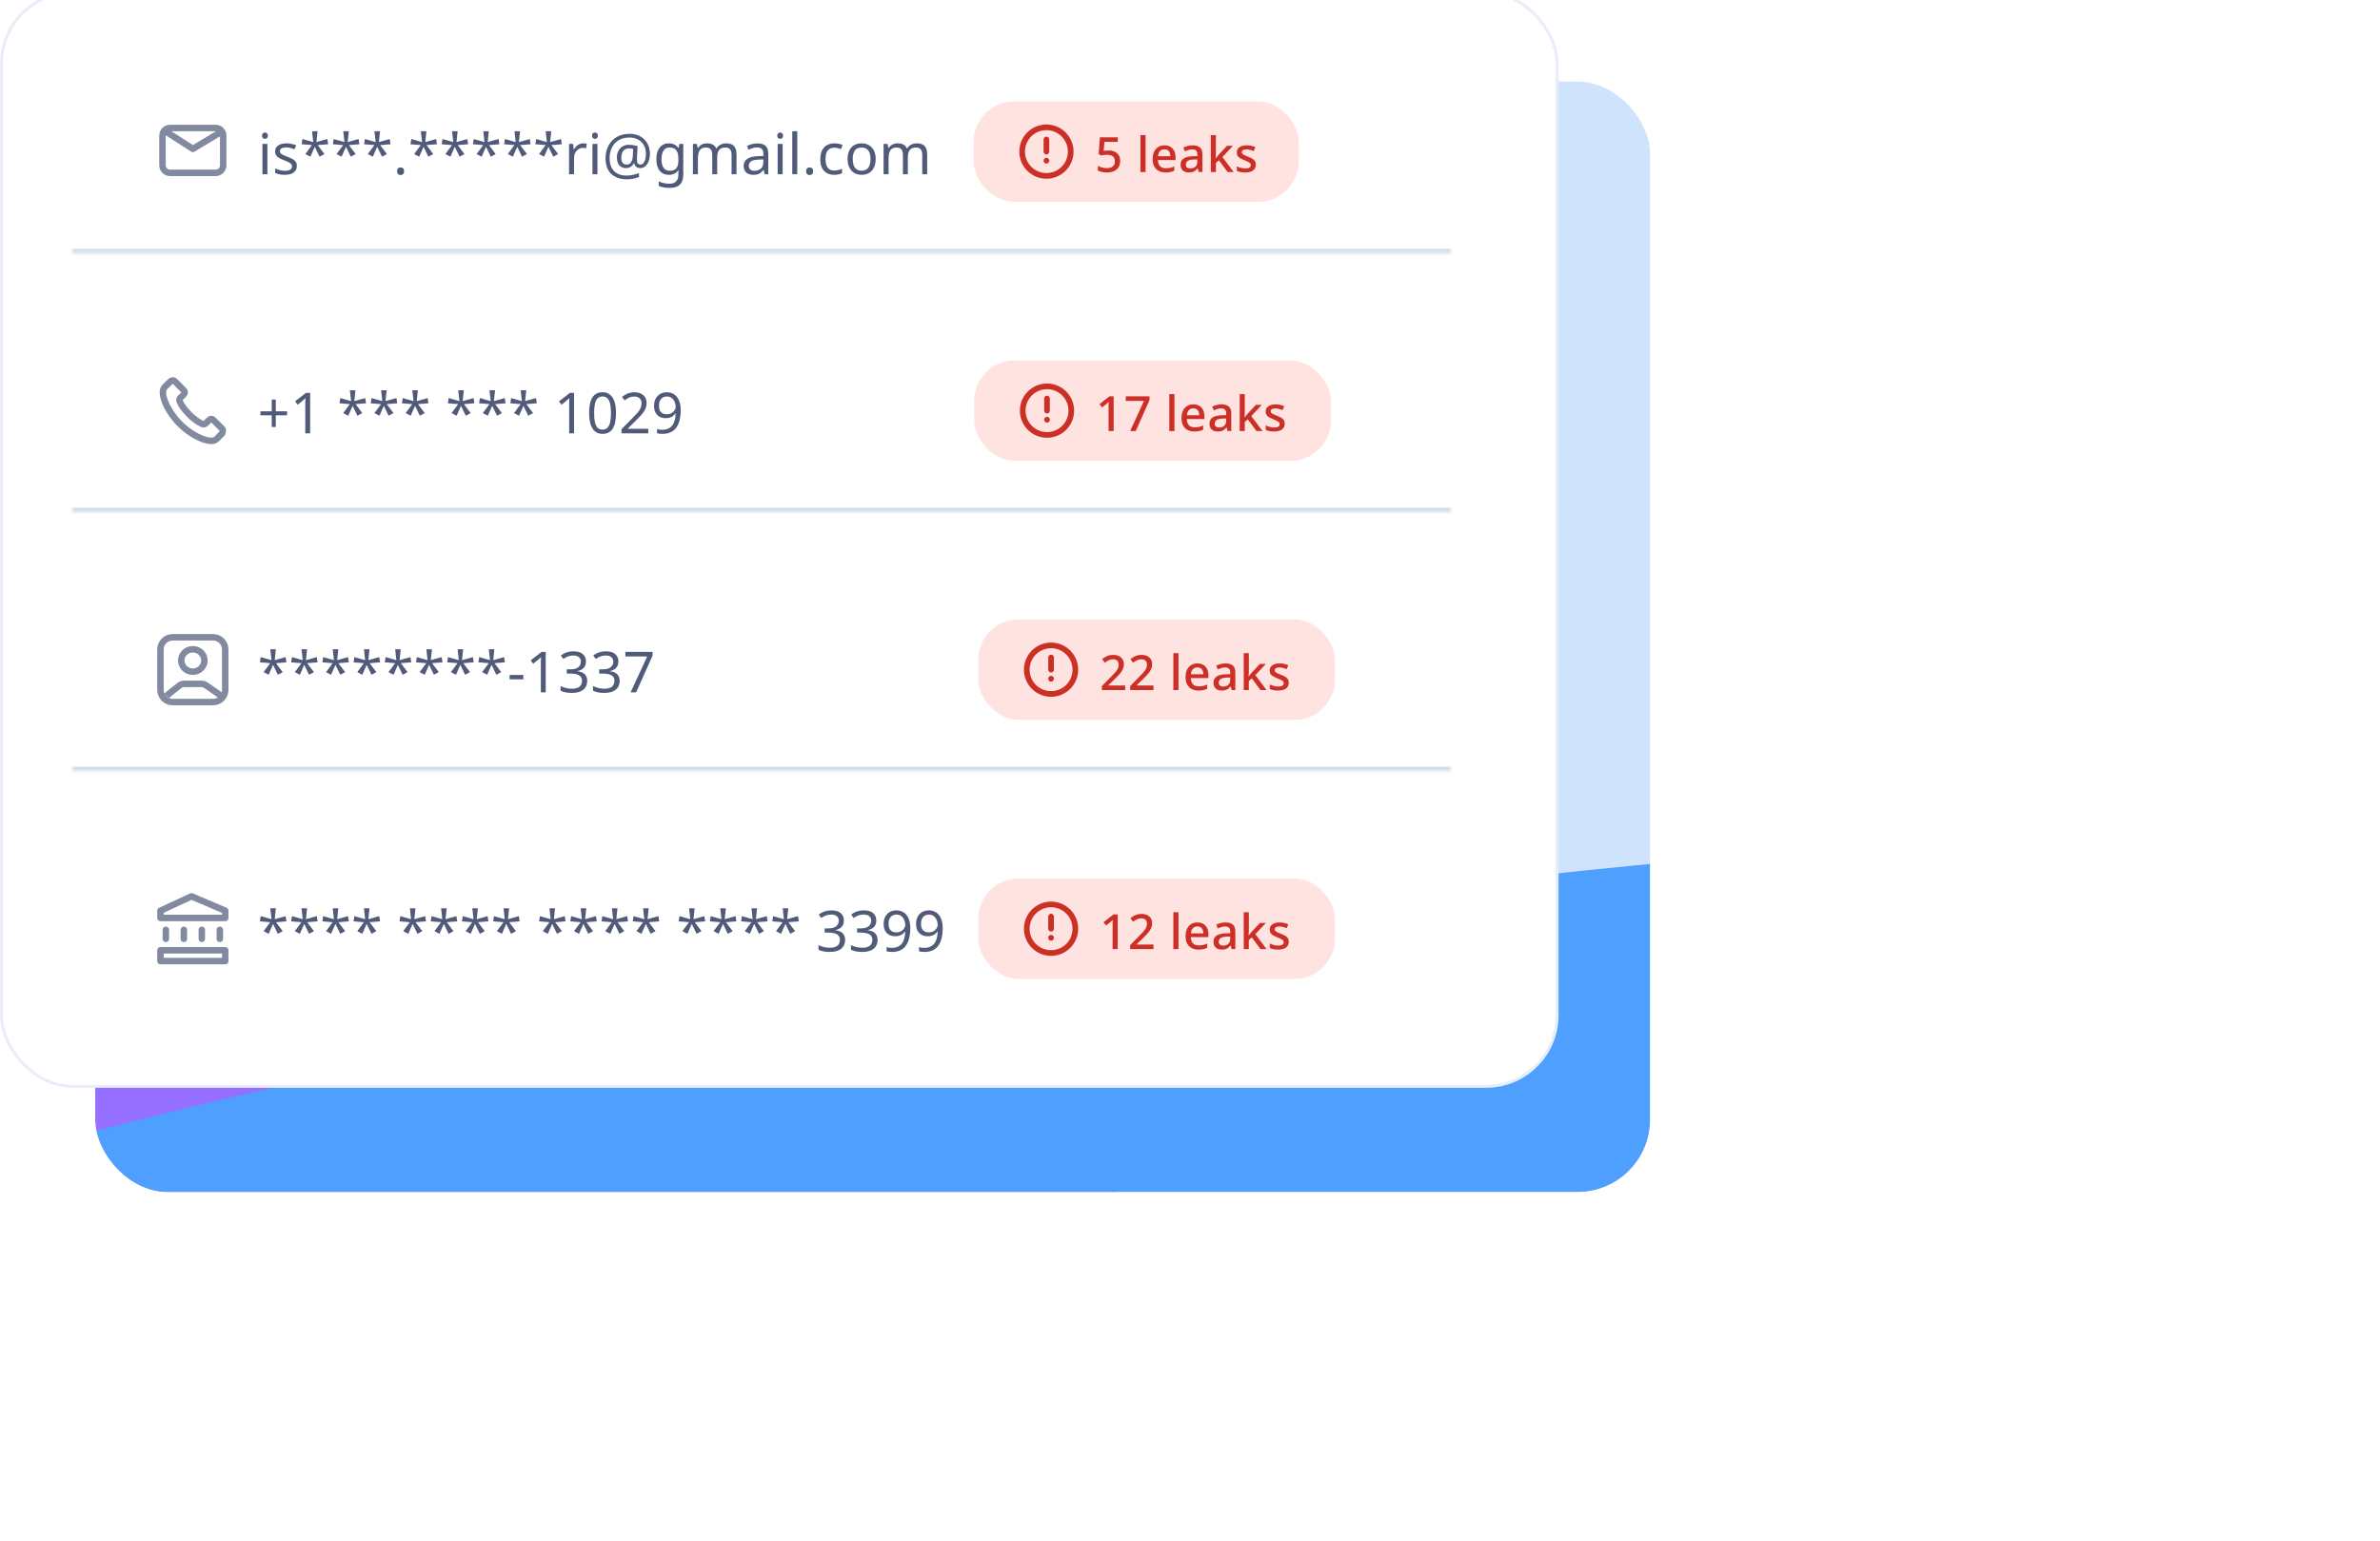 <svg width="525" height="340" viewBox="0 0 525 340" fill="none" xmlns="http://www.w3.org/2000/svg">
<g clip-path="url(#clip0_560_40742)">
<g clip-path="url(#clip1_560_40742)">
<rect x="21" y="18" width="343" height="245" rx="16" fill="#CFE3FC"/>
<path d="M125.089 63.119C125.745 63.119 126.276 62.754 126.276 62.303C126.276 61.853 125.745 61.488 125.089 61.488C124.433 61.488 123.902 61.853 123.902 62.303C123.902 62.754 124.433 63.119 125.089 63.119Z" fill="white"/>
<g filter="url(#filter0_f_560_40742)">
<path d="M242.218 270.599C196.799 353.87 174.18 312.451 111.169 296.737C48.159 281.023 -31.383 296.964 14.036 213.693C59.455 130.422 147.354 75.656 210.365 91.37C273.375 107.084 287.636 187.328 242.218 270.599Z" fill="#956FFF"/>
</g>
<g filter="url(#filter1_f_560_40742)">
<path d="M425.483 312.851C425.483 349.831 598.633 308.712 425.483 308.712C252.333 308.712 -86.133 332.264 -86.133 295.284C-86.133 258.304 291.953 185.006 465.103 185.006C638.253 185.006 425.483 275.872 425.483 312.851Z" fill="#4FA0FE"/>
</g>
<g filter="url(#filter2_f_560_40742)">
<path d="M50.071 354.626C50.071 371.863 130.622 352.696 50.071 352.696C-30.481 352.696 -187.94 363.674 -187.94 346.437C-187.94 329.2 -12.049 295.035 68.503 295.035C149.054 295.035 50.071 337.389 50.071 354.626Z" fill="#4FA0FE"/>
</g>
</g>
<rect x="0.328" y="-1.672" width="343.145" height="241.344" rx="15.672" fill="white"/>
<rect x="0.328" y="-1.672" width="343.145" height="241.344" rx="15.672" stroke="#E7EEFA" stroke-width="0.656"/>
<mask id="path-7-inside-1_560_40742" fill="white">
<path d="M15.748 11.123H320.258V55.773H15.748V11.123Z"/>
</mask>
<path d="M320.258 54.88H15.748V56.666H320.258V54.88Z" fill="#D0D9EA" mask="url(#path-7-inside-1_560_40742)"/>
<path d="M36.678 29.076L42.538 32.844L48.817 29.076M37.515 38.14C36.59 38.14 35.841 37.39 35.841 36.465V29.914C35.841 28.989 36.59 28.239 37.515 28.239H47.561C48.486 28.239 49.235 28.989 49.235 29.914V36.465C49.235 37.39 48.486 38.14 47.561 38.14H37.515Z" stroke="#828A9F" stroke-width="1.429" stroke-linecap="round" stroke-linejoin="round"/>
<path d="M58.989 31.747V38.448H57.889V31.747H58.989ZM58.451 29.234C58.618 29.234 58.764 29.293 58.889 29.409C59.022 29.518 59.089 29.693 59.089 29.934C59.089 30.168 59.022 30.343 58.889 30.46C58.764 30.576 58.618 30.635 58.451 30.635C58.268 30.635 58.114 30.576 57.989 30.46C57.864 30.343 57.801 30.168 57.801 29.934C57.801 29.693 57.864 29.518 57.989 29.409C58.114 29.293 58.268 29.234 58.451 29.234ZM65.475 36.598C65.475 37.031 65.367 37.394 65.15 37.686C64.933 37.977 64.625 38.198 64.225 38.348C63.825 38.498 63.349 38.573 62.8 38.573C62.333 38.573 61.928 38.536 61.587 38.461C61.253 38.386 60.958 38.282 60.699 38.148V37.148C60.966 37.281 61.287 37.406 61.662 37.523C62.045 37.632 62.433 37.686 62.825 37.686C63.383 37.686 63.787 37.598 64.037 37.423C64.287 37.24 64.412 36.998 64.412 36.698C64.412 36.531 64.366 36.381 64.275 36.248C64.183 36.115 64.016 35.981 63.775 35.848C63.541 35.715 63.204 35.565 62.762 35.398C62.329 35.231 61.958 35.064 61.649 34.898C61.341 34.731 61.103 34.531 60.937 34.298C60.77 34.064 60.687 33.764 60.687 33.398C60.687 32.831 60.916 32.393 61.374 32.085C61.841 31.776 62.449 31.622 63.2 31.622C63.608 31.622 63.987 31.664 64.337 31.747C64.696 31.822 65.029 31.931 65.337 32.072L64.962 32.947C64.779 32.864 64.583 32.793 64.375 32.735C64.175 32.668 63.971 32.618 63.762 32.585C63.554 32.543 63.341 32.522 63.124 32.522C62.674 32.522 62.329 32.597 62.087 32.747C61.853 32.889 61.737 33.085 61.737 33.335C61.737 33.518 61.791 33.677 61.899 33.81C62.008 33.935 62.187 34.06 62.437 34.185C62.695 34.302 63.037 34.444 63.462 34.61C63.887 34.769 64.25 34.931 64.55 35.098C64.85 35.264 65.079 35.469 65.237 35.71C65.396 35.944 65.475 36.24 65.475 36.598ZM70.057 28.947L69.807 31.347L72.207 30.672L72.382 31.822L70.082 32.01L71.57 33.985L70.495 34.573L69.432 32.385L68.469 34.573L67.357 33.985L68.819 32.01L66.544 31.822L66.719 30.672L69.094 31.347L68.832 28.947H70.057ZM76.943 28.947L76.693 31.347L79.093 30.672L79.268 31.822L76.968 32.01L78.456 33.985L77.38 34.573L76.318 32.385L75.355 34.573L74.242 33.985L75.705 32.01L73.43 31.822L73.605 30.672L75.98 31.347L75.718 28.947H76.943ZM83.829 28.947L83.579 31.347L85.979 30.672L86.154 31.822L83.853 32.01L85.341 33.985L84.266 34.573L83.204 32.385L82.241 34.573L81.128 33.985L82.591 32.01L80.316 31.822L80.491 30.672L82.866 31.347L82.603 28.947H83.829ZM87.589 37.773C87.589 37.465 87.664 37.248 87.814 37.123C87.964 36.998 88.143 36.935 88.352 36.935C88.568 36.935 88.751 36.998 88.902 37.123C89.06 37.248 89.139 37.465 89.139 37.773C89.139 38.073 89.06 38.29 88.902 38.423C88.751 38.557 88.568 38.623 88.352 38.623C88.143 38.623 87.964 38.557 87.814 38.423C87.664 38.29 87.589 38.073 87.589 37.773ZM94.059 28.947L93.809 31.347L96.21 30.672L96.385 31.822L94.085 32.01L95.572 33.985L94.497 34.573L93.434 32.385L92.472 34.573L91.359 33.985L92.822 32.01L90.546 31.822L90.722 30.672L93.097 31.347L92.834 28.947H94.059ZM100.945 28.947L100.695 31.347L103.096 30.672L103.271 31.822L100.97 32.01L102.458 33.985L101.383 34.573L100.32 32.385L99.358 34.573L98.245 33.985L99.708 32.01L97.432 31.822L97.607 30.672L99.983 31.347L99.72 28.947H100.945ZM107.831 28.947L107.581 31.347L109.981 30.672L110.156 31.822L107.856 32.01L109.344 33.985L108.269 34.573L107.206 32.385L106.243 34.573L105.131 33.985L106.593 32.01L104.318 31.822L104.493 30.672L106.868 31.347L106.606 28.947H107.831ZM114.717 28.947L114.467 31.347L116.867 30.672L117.042 31.822L114.742 32.01L116.23 33.985L115.154 34.573L114.092 32.385L113.129 34.573L112.016 33.985L113.479 32.01L111.204 31.822L111.379 30.672L113.754 31.347L113.492 28.947H114.717ZM121.603 28.947L121.353 31.347L123.753 30.672L123.928 31.822L121.628 32.01L123.115 33.985L122.04 34.573L120.978 32.385L120.015 34.573L118.902 33.985L120.365 32.01L118.09 31.822L118.265 30.672L120.64 31.347L120.377 28.947H121.603ZM128.651 31.622C128.776 31.622 128.909 31.631 129.051 31.647C129.201 31.656 129.33 31.672 129.439 31.697L129.301 32.71C129.193 32.685 129.072 32.664 128.939 32.647C128.814 32.631 128.693 32.622 128.576 32.622C128.318 32.622 128.072 32.677 127.838 32.785C127.605 32.893 127.397 33.047 127.213 33.248C127.03 33.439 126.884 33.672 126.776 33.948C126.676 34.223 126.626 34.531 126.626 34.873V38.448H125.526V31.747H126.426L126.551 32.972H126.601C126.742 32.722 126.913 32.497 127.113 32.297C127.313 32.089 127.542 31.926 127.801 31.81C128.059 31.685 128.343 31.622 128.651 31.622ZM131.79 31.747V38.448H130.69V31.747H131.79ZM131.252 29.234C131.419 29.234 131.565 29.293 131.69 29.409C131.823 29.518 131.89 29.693 131.89 29.934C131.89 30.168 131.823 30.343 131.69 30.46C131.565 30.576 131.419 30.635 131.252 30.635C131.069 30.635 130.915 30.576 130.79 30.46C130.665 30.343 130.602 30.168 130.602 29.934C130.602 29.693 130.665 29.518 130.79 29.409C130.915 29.293 131.069 29.234 131.252 29.234ZM143.364 33.985C143.364 34.368 143.319 34.743 143.227 35.11C143.144 35.477 143.01 35.81 142.827 36.11C142.643 36.402 142.418 36.64 142.152 36.823C141.885 36.998 141.568 37.086 141.202 37.086C140.818 37.086 140.514 36.977 140.289 36.761C140.072 36.535 139.939 36.281 139.889 35.998H139.826C139.676 36.306 139.455 36.565 139.164 36.773C138.872 36.981 138.505 37.086 138.064 37.086C137.43 37.086 136.938 36.873 136.588 36.448C136.247 36.023 136.076 35.46 136.076 34.76C136.076 34.21 136.184 33.727 136.401 33.31C136.618 32.885 136.922 32.551 137.313 32.31C137.714 32.068 138.184 31.947 138.726 31.947C139.093 31.947 139.451 31.981 139.801 32.047C140.16 32.106 140.439 32.172 140.639 32.247L140.514 34.785C140.506 34.935 140.501 35.044 140.501 35.11C140.501 35.169 140.501 35.21 140.501 35.235C140.501 35.669 140.576 35.956 140.726 36.098C140.885 36.24 141.068 36.31 141.277 36.31C141.535 36.31 141.752 36.206 141.927 35.998C142.11 35.781 142.248 35.498 142.339 35.148C142.439 34.789 142.489 34.398 142.489 33.973C142.489 33.197 142.331 32.543 142.014 32.01C141.706 31.468 141.277 31.055 140.726 30.772C140.185 30.489 139.568 30.347 138.876 30.347C138.168 30.347 137.539 30.46 136.988 30.685C136.438 30.91 135.976 31.226 135.601 31.635C135.234 32.043 134.955 32.526 134.763 33.085C134.571 33.635 134.476 34.243 134.476 34.91C134.476 35.727 134.621 36.423 134.913 36.998C135.205 37.565 135.63 37.998 136.188 38.298C136.755 38.59 137.447 38.736 138.264 38.736C138.772 38.736 139.255 38.677 139.714 38.561C140.181 38.452 140.593 38.332 140.952 38.198V39.048C140.593 39.198 140.189 39.319 139.739 39.411C139.297 39.511 138.805 39.561 138.264 39.561C137.28 39.561 136.438 39.377 135.738 39.011C135.038 38.644 134.501 38.119 134.126 37.436C133.759 36.744 133.575 35.914 133.575 34.948C133.575 34.173 133.696 33.456 133.938 32.797C134.18 32.131 134.53 31.556 134.988 31.072C135.447 30.58 136.001 30.201 136.651 29.934C137.309 29.659 138.051 29.522 138.876 29.522C139.526 29.522 140.122 29.626 140.664 29.834C141.214 30.035 141.689 30.33 142.089 30.722C142.498 31.105 142.81 31.572 143.027 32.122C143.252 32.672 143.364 33.293 143.364 33.985ZM137.051 34.785C137.051 35.319 137.155 35.706 137.364 35.948C137.58 36.19 137.868 36.31 138.226 36.31C138.693 36.31 139.026 36.135 139.226 35.785C139.435 35.435 139.555 34.981 139.589 34.423L139.664 32.86C139.555 32.827 139.418 32.797 139.251 32.772C139.085 32.747 138.914 32.735 138.739 32.735C138.33 32.735 138.001 32.835 137.751 33.035C137.501 33.235 137.322 33.493 137.213 33.81C137.105 34.118 137.051 34.444 137.051 34.785ZM147.533 31.622C147.974 31.622 148.37 31.706 148.72 31.872C149.079 32.039 149.383 32.293 149.633 32.635H149.696L149.846 31.747H150.721V38.561C150.721 39.194 150.612 39.723 150.396 40.148C150.179 40.582 149.85 40.907 149.408 41.124C148.966 41.34 148.404 41.449 147.72 41.449C147.237 41.449 146.791 41.411 146.383 41.336C145.982 41.27 145.624 41.165 145.307 41.024V40.011C145.524 40.119 145.762 40.211 146.02 40.286C146.278 40.369 146.558 40.432 146.858 40.474C147.158 40.515 147.466 40.536 147.783 40.536C148.358 40.536 148.808 40.365 149.133 40.023C149.466 39.69 149.633 39.232 149.633 38.648V38.386C149.633 38.286 149.637 38.144 149.645 37.961C149.654 37.769 149.662 37.636 149.67 37.561H149.62C149.387 37.902 149.095 38.157 148.745 38.323C148.404 38.49 148.004 38.573 147.545 38.573C146.678 38.573 145.999 38.269 145.507 37.661C145.024 37.052 144.782 36.202 144.782 35.11C144.782 34.394 144.891 33.777 145.107 33.26C145.332 32.735 145.649 32.331 146.057 32.047C146.466 31.764 146.958 31.622 147.533 31.622ZM147.683 32.547C147.308 32.547 146.987 32.647 146.72 32.847C146.462 33.047 146.262 33.339 146.12 33.722C145.987 34.106 145.92 34.573 145.92 35.123C145.92 35.948 146.07 36.581 146.37 37.023C146.678 37.456 147.124 37.673 147.708 37.673C148.049 37.673 148.341 37.632 148.583 37.548C148.825 37.456 149.025 37.319 149.183 37.136C149.341 36.944 149.458 36.702 149.533 36.41C149.608 36.119 149.645 35.773 149.645 35.373V35.11C149.645 34.502 149.575 34.01 149.433 33.635C149.3 33.26 149.087 32.985 148.795 32.81C148.504 32.635 148.133 32.547 147.683 32.547ZM160.2 31.622C160.958 31.622 161.525 31.818 161.9 32.21C162.275 32.593 162.463 33.218 162.463 34.085V38.448H161.375V34.135C161.375 33.61 161.263 33.214 161.038 32.947C160.821 32.681 160.479 32.547 160.012 32.547C159.362 32.547 158.896 32.735 158.612 33.11C158.337 33.485 158.2 34.031 158.2 34.748V38.448H157.112V34.135C157.112 33.785 157.062 33.493 156.962 33.26C156.862 33.018 156.712 32.839 156.512 32.722C156.312 32.606 156.054 32.547 155.737 32.547C155.287 32.547 154.933 32.643 154.674 32.835C154.416 33.018 154.228 33.289 154.112 33.648C154.003 34.006 153.949 34.448 153.949 34.973V38.448H152.849V31.747H153.737L153.899 32.66H153.962C154.103 32.426 154.274 32.235 154.474 32.085C154.682 31.926 154.912 31.81 155.162 31.735C155.412 31.66 155.67 31.622 155.937 31.622C156.454 31.622 156.883 31.714 157.225 31.897C157.575 32.081 157.829 32.364 157.987 32.747H158.05C158.275 32.364 158.579 32.081 158.962 31.897C159.354 31.714 159.767 31.622 160.2 31.622ZM167.071 31.635C167.887 31.635 168.492 31.814 168.883 32.172C169.275 32.531 169.471 33.102 169.471 33.885V38.448H168.671L168.458 37.498H168.408C168.217 37.74 168.017 37.944 167.808 38.111C167.608 38.269 167.375 38.386 167.108 38.461C166.85 38.536 166.533 38.573 166.158 38.573C165.758 38.573 165.395 38.502 165.07 38.361C164.754 38.219 164.504 38.002 164.32 37.711C164.137 37.411 164.045 37.035 164.045 36.586C164.045 35.919 164.308 35.406 164.833 35.048C165.358 34.681 166.166 34.481 167.258 34.448L168.396 34.41V34.01C168.396 33.452 168.275 33.064 168.033 32.847C167.792 32.631 167.45 32.522 167.008 32.522C166.658 32.522 166.325 32.577 166.008 32.685C165.691 32.785 165.395 32.902 165.12 33.035L164.783 32.21C165.074 32.051 165.42 31.918 165.82 31.81C166.22 31.693 166.637 31.635 167.071 31.635ZM167.396 35.21C166.562 35.244 165.983 35.377 165.658 35.61C165.341 35.844 165.183 36.173 165.183 36.598C165.183 36.973 165.295 37.248 165.52 37.423C165.754 37.598 166.05 37.686 166.408 37.686C166.975 37.686 167.446 37.531 167.821 37.223C168.196 36.906 168.383 36.423 168.383 35.773V35.173L167.396 35.21ZM172.641 31.747V38.448H171.541V31.747H172.641ZM172.103 29.234C172.27 29.234 172.416 29.293 172.541 29.409C172.674 29.518 172.741 29.693 172.741 29.934C172.741 30.168 172.674 30.343 172.541 30.46C172.416 30.576 172.27 30.635 172.103 30.635C171.92 30.635 171.766 30.576 171.641 30.46C171.516 30.343 171.453 30.168 171.453 29.934C171.453 29.693 171.516 29.518 171.641 29.409C171.766 29.293 171.92 29.234 172.103 29.234ZM175.864 38.448H174.764V28.947H175.864V38.448ZM177.824 37.773C177.824 37.465 177.899 37.248 178.049 37.123C178.199 36.998 178.379 36.935 178.587 36.935C178.804 36.935 178.987 36.998 179.137 37.123C179.295 37.248 179.375 37.465 179.375 37.773C179.375 38.073 179.295 38.29 179.137 38.423C178.987 38.557 178.804 38.623 178.587 38.623C178.379 38.623 178.199 38.557 178.049 38.423C177.899 38.29 177.824 38.073 177.824 37.773ZM184.02 38.573C183.428 38.573 182.899 38.452 182.432 38.211C181.974 37.969 181.611 37.594 181.345 37.086C181.086 36.577 180.957 35.927 180.957 35.135C180.957 34.31 181.095 33.639 181.37 33.123C181.645 32.606 182.016 32.227 182.482 31.985C182.957 31.743 183.495 31.622 184.095 31.622C184.437 31.622 184.766 31.66 185.083 31.735C185.399 31.801 185.658 31.885 185.858 31.985L185.52 32.897C185.32 32.822 185.087 32.752 184.82 32.685C184.553 32.618 184.303 32.585 184.07 32.585C183.62 32.585 183.249 32.681 182.957 32.872C182.666 33.064 182.449 33.347 182.307 33.722C182.166 34.098 182.095 34.564 182.095 35.123C182.095 35.656 182.166 36.11 182.307 36.486C182.449 36.861 182.661 37.144 182.945 37.336C183.228 37.527 183.582 37.623 184.007 37.623C184.374 37.623 184.695 37.586 184.97 37.511C185.254 37.436 185.512 37.344 185.745 37.236V38.211C185.52 38.327 185.27 38.415 184.995 38.473C184.728 38.54 184.403 38.573 184.02 38.573ZM193.165 35.085C193.165 35.644 193.09 36.14 192.94 36.573C192.798 36.998 192.59 37.361 192.315 37.661C192.048 37.961 191.719 38.19 191.327 38.348C190.944 38.498 190.514 38.573 190.039 38.573C189.598 38.573 189.189 38.498 188.814 38.348C188.439 38.19 188.114 37.961 187.839 37.661C187.564 37.361 187.347 36.998 187.189 36.573C187.039 36.14 186.964 35.644 186.964 35.085C186.964 34.343 187.089 33.718 187.339 33.21C187.589 32.693 187.947 32.301 188.414 32.035C188.881 31.76 189.435 31.622 190.077 31.622C190.685 31.622 191.219 31.76 191.677 32.035C192.144 32.301 192.506 32.693 192.765 33.21C193.031 33.718 193.165 34.343 193.165 35.085ZM188.101 35.085C188.101 35.61 188.168 36.069 188.301 36.46C188.443 36.844 188.66 37.14 188.952 37.348C189.243 37.556 189.614 37.661 190.064 37.661C190.514 37.661 190.885 37.556 191.177 37.348C191.469 37.14 191.681 36.844 191.815 36.46C191.956 36.069 192.027 35.61 192.027 35.085C192.027 34.552 191.956 34.098 191.815 33.722C191.673 33.347 191.456 33.06 191.164 32.86C190.881 32.652 190.51 32.547 190.052 32.547C189.368 32.547 188.872 32.772 188.564 33.222C188.256 33.672 188.101 34.294 188.101 35.085ZM202.259 31.622C203.018 31.622 203.585 31.818 203.96 32.21C204.335 32.593 204.522 33.218 204.522 34.085V38.448H203.435V34.135C203.435 33.61 203.322 33.214 203.097 32.947C202.88 32.681 202.539 32.547 202.072 32.547C201.422 32.547 200.955 32.735 200.672 33.11C200.397 33.485 200.259 34.031 200.259 34.748V38.448H199.171V34.135C199.171 33.785 199.121 33.493 199.021 33.26C198.921 33.018 198.771 32.839 198.571 32.722C198.371 32.606 198.113 32.547 197.796 32.547C197.346 32.547 196.992 32.643 196.734 32.835C196.475 33.018 196.288 33.289 196.171 33.648C196.063 34.006 196.008 34.448 196.008 34.973V38.448H194.908V31.747H195.796L195.958 32.66H196.021C196.163 32.426 196.334 32.235 196.534 32.085C196.742 31.926 196.971 31.81 197.221 31.735C197.471 31.66 197.73 31.622 197.996 31.622C198.513 31.622 198.942 31.714 199.284 31.897C199.634 32.081 199.888 32.364 200.047 32.747H200.109C200.334 32.364 200.638 32.081 201.022 31.897C201.413 31.714 201.826 31.622 202.259 31.622Z" fill="#505B79"/>
<rect x="214.756" y="22.377" width="71.72" height="22.144" rx="8.93" fill="#FFE3E1"/>
<path d="M230.829 33.448V30.769M230.829 35.434V35.458M236.187 33.448C236.187 36.407 233.788 38.806 230.829 38.806C227.87 38.806 225.471 36.407 225.471 33.448C225.471 30.489 227.87 28.09 230.829 28.09C233.788 28.09 236.187 30.489 236.187 33.448Z" stroke="#CC2F26" stroke-width="1.25" stroke-linecap="round" stroke-linejoin="round"/>
<path d="M244.567 33.201C245.074 33.201 245.517 33.29 245.896 33.469C246.274 33.648 246.567 33.905 246.775 34.241C246.989 34.576 247.096 34.987 247.096 35.473C247.096 36.009 246.982 36.469 246.753 36.855C246.524 37.241 246.192 37.538 245.757 37.745C245.328 37.952 244.803 38.055 244.181 38.055C243.788 38.055 243.417 38.02 243.067 37.948C242.717 37.877 242.42 37.773 242.177 37.638V36.598C242.435 36.748 242.745 36.87 243.11 36.962C243.481 37.055 243.835 37.102 244.171 37.102C244.535 37.102 244.846 37.048 245.103 36.941C245.367 36.827 245.571 36.659 245.714 36.437C245.864 36.209 245.939 35.923 245.939 35.58C245.939 35.116 245.792 34.762 245.499 34.519C245.214 34.269 244.76 34.144 244.138 34.144C243.938 34.144 243.713 34.162 243.463 34.198C243.22 34.233 243.024 34.269 242.874 34.305L242.349 33.994L242.638 30.297H246.571V31.304H243.624L243.453 33.308C243.574 33.287 243.728 33.265 243.913 33.244C244.099 33.215 244.317 33.201 244.567 33.201ZM252.701 37.948H251.565V29.804H252.701V37.948ZM256.863 32.065C257.371 32.065 257.806 32.172 258.171 32.387C258.535 32.594 258.814 32.894 259.007 33.287C259.207 33.68 259.307 34.144 259.307 34.68V35.301H255.427C255.442 35.894 255.595 36.348 255.888 36.662C256.188 36.977 256.606 37.134 257.142 37.134C257.514 37.134 257.842 37.102 258.128 37.037C258.421 36.966 258.721 36.862 259.028 36.727V37.67C258.742 37.798 258.449 37.895 258.149 37.959C257.856 38.023 257.506 38.055 257.099 38.055C256.542 38.055 256.049 37.945 255.62 37.723C255.192 37.502 254.856 37.173 254.613 36.737C254.377 36.294 254.259 35.752 254.259 35.108C254.259 34.458 254.367 33.908 254.581 33.458C254.802 33.008 255.106 32.665 255.492 32.43C255.885 32.187 256.342 32.065 256.863 32.065ZM256.863 32.944C256.456 32.944 256.128 33.076 255.878 33.34C255.635 33.605 255.492 33.98 255.449 34.466H258.171C258.171 34.166 258.124 33.901 258.031 33.673C257.939 33.444 257.796 33.265 257.603 33.137C257.41 33.008 257.163 32.944 256.863 32.944ZM263.071 32.065C263.799 32.065 264.342 32.226 264.7 32.547C265.057 32.862 265.235 33.358 265.235 34.037V37.948H264.432L264.207 37.145H264.164C263.999 37.352 263.828 37.523 263.649 37.659C263.478 37.795 263.278 37.895 263.049 37.959C262.828 38.023 262.556 38.055 262.235 38.055C261.892 38.055 261.581 37.995 261.303 37.873C261.031 37.745 260.817 37.552 260.66 37.295C260.503 37.03 260.424 36.702 260.424 36.309C260.424 35.723 260.645 35.276 261.088 34.969C261.538 34.662 262.221 34.494 263.135 34.466L264.121 34.433V34.112C264.121 33.683 264.024 33.383 263.832 33.212C263.639 33.04 263.367 32.955 263.017 32.955C262.717 32.955 262.431 32.998 262.16 33.083C261.888 33.169 261.631 33.273 261.388 33.394L261.024 32.569C261.295 32.426 261.606 32.308 261.956 32.215C262.313 32.115 262.685 32.065 263.071 32.065ZM263.339 35.194C262.681 35.223 262.224 35.334 261.967 35.526C261.717 35.712 261.592 35.977 261.592 36.319C261.592 36.62 261.681 36.837 261.86 36.973C262.046 37.109 262.278 37.177 262.556 37.177C263.006 37.177 263.378 37.052 263.671 36.802C263.964 36.552 264.11 36.177 264.11 35.676V35.173L263.339 35.194ZM268.217 33.876C268.217 34.026 268.21 34.198 268.195 34.391C268.188 34.584 268.177 34.762 268.163 34.926H268.195C268.252 34.855 268.32 34.769 268.399 34.669C268.485 34.562 268.57 34.455 268.656 34.348C268.742 34.241 268.82 34.148 268.892 34.069L270.66 32.172H271.978L269.653 34.648L272.128 37.948H270.789L268.881 35.366L268.217 35.923V37.948H267.092V29.804H268.217V33.876ZM277.021 36.319C277.021 36.698 276.928 37.016 276.742 37.273C276.556 37.53 276.289 37.727 275.938 37.862C275.588 37.991 275.167 38.055 274.674 38.055C274.267 38.055 273.917 38.023 273.624 37.959C273.338 37.902 273.074 37.816 272.831 37.702V36.705C273.088 36.827 273.385 36.937 273.72 37.037C274.056 37.13 274.385 37.177 274.706 37.177C275.135 37.177 275.442 37.109 275.628 36.973C275.821 36.837 275.917 36.655 275.917 36.427C275.917 36.298 275.881 36.184 275.81 36.084C275.738 35.977 275.603 35.869 275.403 35.762C275.21 35.648 274.924 35.519 274.545 35.376C274.181 35.226 273.87 35.08 273.613 34.937C273.356 34.787 273.16 34.612 273.024 34.412C272.888 34.205 272.82 33.941 272.82 33.619C272.82 33.119 273.02 32.737 273.42 32.472C273.827 32.201 274.363 32.065 275.028 32.065C275.378 32.065 275.706 32.101 276.014 32.172C276.328 32.237 276.631 32.337 276.924 32.472L276.549 33.34C276.385 33.262 276.214 33.197 276.035 33.148C275.863 33.09 275.688 33.044 275.51 33.008C275.338 32.972 275.16 32.955 274.974 32.955C274.631 32.955 274.37 33.008 274.192 33.115C274.013 33.222 273.924 33.373 273.924 33.566C273.924 33.701 273.963 33.819 274.042 33.919C274.128 34.019 274.274 34.119 274.481 34.219C274.688 34.319 274.97 34.441 275.328 34.584C275.685 34.719 275.989 34.858 276.239 35.001C276.496 35.144 276.689 35.319 276.817 35.526C276.953 35.734 277.021 35.998 277.021 36.319Z" fill="#CC2F26"/>
<mask id="path-14-inside-2_560_40742" fill="white">
<path d="M15.748 68.275H320.258V112.924H15.748V68.275Z"/>
</mask>
<path d="M320.258 112.031H15.748V113.817H320.258V112.031Z" fill="#D0D9EA" mask="url(#path-14-inside-2_560_40742)"/>
<path d="M48.985 95.638C48.985 95.638 48.123 96.485 47.911 96.734C47.567 97.101 47.162 97.274 46.63 97.274C46.579 97.274 46.524 97.274 46.473 97.271C45.461 97.206 44.52 96.812 43.815 96.475C41.886 95.543 40.192 94.22 38.785 92.544C37.623 91.146 36.846 89.853 36.331 88.466C36.014 87.619 35.898 86.959 35.949 86.337C35.983 85.939 36.137 85.609 36.42 85.326L37.582 84.167C37.749 84.01 37.926 83.925 38.1 83.925C38.315 83.925 38.488 84.055 38.597 84.163C38.601 84.167 38.604 84.17 38.608 84.174C38.816 84.367 39.013 84.568 39.221 84.782C39.327 84.891 39.436 85 39.545 85.112L40.475 86.041C40.837 86.401 40.837 86.735 40.475 87.095C40.376 87.194 40.281 87.292 40.182 87.388C39.896 87.68 40.121 87.456 39.824 87.721C39.817 87.728 39.811 87.731 39.807 87.738C39.514 88.03 39.569 88.316 39.63 88.51C39.633 88.52 39.637 88.53 39.64 88.541C39.882 89.126 40.223 89.677 40.741 90.333L40.744 90.336C41.685 91.493 42.677 92.394 43.771 93.084C43.91 93.173 44.054 93.244 44.19 93.312C44.313 93.374 44.428 93.431 44.527 93.493C44.541 93.499 44.555 93.51 44.568 93.516C44.684 93.574 44.793 93.601 44.906 93.601C45.188 93.601 45.366 93.424 45.424 93.367L46.092 92.7C46.208 92.584 46.392 92.445 46.606 92.445C46.818 92.445 46.991 92.578 47.097 92.693C47.1 92.697 47.1 92.697 47.104 92.7L48.982 94.574C49.333 94.921 48.985 95.638 48.985 95.638Z" stroke="#828A9F" stroke-width="1.429" stroke-linecap="round" stroke-linejoin="round"/>
<path d="M60.839 90.749H63.327V91.636H60.839V94.212H59.939V91.636H57.451V90.749H59.939V88.161H60.839V90.749ZM68.418 95.6H67.343V89.361C67.343 89.12 67.343 88.915 67.343 88.749C67.352 88.582 67.36 88.428 67.368 88.286C67.377 88.136 67.385 87.982 67.393 87.823C67.26 87.957 67.139 88.069 67.031 88.161C66.922 88.253 66.785 88.369 66.618 88.511L65.668 89.286L65.093 88.549L67.506 86.673H68.418V95.6ZM78.408 86.098L78.158 88.499L80.558 87.823L80.733 88.974L78.433 89.161L79.921 91.136L78.845 91.724L77.783 89.536L76.82 91.724L75.707 91.136L77.17 89.161L74.895 88.974L75.07 87.823L77.445 88.499L77.183 86.098H78.408ZM85.294 86.098L85.044 88.499L87.444 87.823L87.619 88.974L85.319 89.161L86.806 91.136L85.731 91.724L84.668 89.536L83.706 91.724L82.593 91.136L84.056 89.161L81.781 88.974L81.956 87.823L84.331 88.499L84.068 86.098H85.294ZM92.179 86.098L91.929 88.499L94.33 87.823L94.505 88.974L92.204 89.161L93.692 91.136L92.617 91.724L91.554 89.536L90.592 91.724L89.479 91.136L90.942 89.161L88.666 88.974L88.841 87.823L91.217 88.499L90.954 86.098H92.179ZM102.313 86.098L102.063 88.499L104.463 87.823L104.638 88.974L102.338 89.161L103.825 91.136L102.75 91.724L101.688 89.536L100.725 91.724L99.612 91.136L101.075 89.161L98.8 88.974L98.975 87.823L101.35 88.499L101.088 86.098H102.313ZM109.199 86.098L108.948 88.499L111.349 87.823L111.524 88.974L109.224 89.161L110.711 91.136L109.636 91.724L108.573 89.536L107.611 91.724L106.498 91.136L107.961 89.161L105.685 88.974L105.861 87.823L108.236 88.499L107.973 86.098H109.199ZM116.084 86.098L115.834 88.499L118.235 87.823L118.41 88.974L116.109 89.161L117.597 91.136L116.522 91.724L115.459 89.536L114.497 91.724L113.384 91.136L114.847 89.161L112.571 88.974L112.746 87.823L115.122 88.499L114.859 86.098H116.084ZM126.63 95.6H125.555V89.361C125.555 89.12 125.555 88.915 125.555 88.749C125.563 88.582 125.572 88.428 125.58 88.286C125.588 88.136 125.597 87.982 125.605 87.823C125.472 87.957 125.351 88.069 125.242 88.161C125.134 88.253 124.997 88.369 124.83 88.511L123.88 89.286L123.305 88.549L125.718 86.673H126.63V95.6ZM135.885 91.124C135.885 91.849 135.831 92.495 135.722 93.062C135.614 93.629 135.439 94.112 135.197 94.512C134.964 94.904 134.656 95.204 134.272 95.412C133.897 95.62 133.443 95.725 132.909 95.725C132.243 95.725 131.688 95.541 131.247 95.174C130.813 94.808 130.488 94.283 130.272 93.599C130.063 92.907 129.959 92.082 129.959 91.124C129.959 90.157 130.055 89.332 130.247 88.649C130.447 87.965 130.763 87.444 131.197 87.086C131.63 86.719 132.201 86.536 132.909 86.536C133.576 86.536 134.13 86.719 134.572 87.086C135.014 87.444 135.343 87.965 135.56 88.649C135.777 89.332 135.885 90.157 135.885 91.124ZM131.059 91.124C131.059 91.941 131.117 92.62 131.234 93.162C131.359 93.704 131.555 94.112 131.822 94.387C132.097 94.654 132.459 94.787 132.909 94.787C133.359 94.787 133.718 94.654 133.985 94.387C134.26 94.12 134.46 93.716 134.585 93.174C134.71 92.624 134.772 91.941 134.772 91.124C134.772 90.307 134.71 89.632 134.585 89.099C134.46 88.557 134.26 88.153 133.985 87.886C133.718 87.611 133.359 87.473 132.909 87.473C132.459 87.473 132.097 87.611 131.822 87.886C131.555 88.153 131.359 88.557 131.234 89.099C131.117 89.632 131.059 90.307 131.059 91.124ZM143.002 95.6H137.101V94.687L139.439 92.324C139.889 91.874 140.268 91.474 140.576 91.124C140.885 90.774 141.118 90.432 141.276 90.099C141.435 89.757 141.514 89.386 141.514 88.986C141.514 88.494 141.368 88.124 141.076 87.874C140.785 87.615 140.406 87.486 139.939 87.486C139.505 87.486 139.122 87.561 138.789 87.711C138.464 87.861 138.13 88.069 137.788 88.336L137.201 87.598C137.434 87.398 137.688 87.219 137.963 87.061C138.247 86.903 138.551 86.778 138.876 86.686C139.21 86.594 139.564 86.548 139.939 86.548C140.497 86.548 140.976 86.644 141.376 86.836C141.777 87.028 142.085 87.303 142.302 87.661C142.527 88.011 142.639 88.432 142.639 88.924C142.639 89.274 142.585 89.607 142.477 89.924C142.368 90.232 142.214 90.536 142.014 90.836C141.814 91.136 141.572 91.441 141.289 91.749C141.006 92.057 140.693 92.378 140.351 92.712L138.489 94.549V94.6H143.002V95.6ZM150.156 90.486C150.156 90.995 150.119 91.503 150.044 92.012C149.977 92.512 149.856 92.987 149.681 93.437C149.506 93.879 149.264 94.274 148.956 94.624C148.648 94.966 148.256 95.237 147.781 95.437C147.306 95.629 146.731 95.725 146.056 95.725C145.889 95.725 145.693 95.712 145.468 95.687C145.251 95.671 145.072 95.641 144.93 95.6V94.662C145.08 94.712 145.255 94.754 145.455 94.787C145.655 94.812 145.847 94.825 146.031 94.825C146.614 94.825 147.093 94.729 147.468 94.537C147.852 94.345 148.156 94.087 148.381 93.762C148.606 93.428 148.768 93.045 148.868 92.612C148.968 92.17 149.027 91.707 149.043 91.224H148.968C148.843 91.416 148.685 91.591 148.493 91.749C148.302 91.907 148.068 92.032 147.793 92.124C147.527 92.216 147.21 92.262 146.843 92.262C146.335 92.262 145.885 92.157 145.493 91.949C145.11 91.732 144.809 91.424 144.593 91.024C144.384 90.624 144.28 90.136 144.28 89.561C144.28 88.936 144.397 88.398 144.63 87.948C144.872 87.498 145.205 87.153 145.63 86.911C146.056 86.669 146.556 86.548 147.131 86.548C147.556 86.548 147.952 86.632 148.318 86.798C148.685 86.957 149.006 87.198 149.281 87.523C149.556 87.849 149.769 88.257 149.919 88.749C150.077 89.24 150.156 89.82 150.156 90.486ZM147.131 87.473C146.614 87.473 146.189 87.644 145.855 87.986C145.53 88.328 145.368 88.849 145.368 89.549C145.368 90.124 145.505 90.578 145.78 90.911C146.064 91.237 146.497 91.399 147.081 91.399C147.481 91.399 147.827 91.32 148.118 91.162C148.41 90.995 148.635 90.786 148.793 90.536C148.96 90.286 149.043 90.028 149.043 89.761C149.043 89.495 149.002 89.228 148.918 88.961C148.843 88.686 148.727 88.436 148.568 88.211C148.41 87.986 148.21 87.807 147.968 87.673C147.727 87.54 147.447 87.473 147.131 87.473Z" fill="#505B79"/>
<rect x="214.885" y="79.528" width="78.72" height="22.144" rx="8.93" fill="#FFE3E1"/>
<path d="M230.959 90.6V87.921M230.959 92.585V92.609M236.316 90.6C236.316 93.559 233.918 95.958 230.959 95.958C227.999 95.958 225.601 93.559 225.601 90.6C225.601 87.641 227.999 85.242 230.959 85.242C233.918 85.242 236.316 87.641 236.316 90.6Z" stroke="#CC2F26" stroke-width="1.25" stroke-linecap="round" stroke-linejoin="round"/>
<path d="M245.661 95.1H244.535V90.02C244.535 89.842 244.535 89.677 244.535 89.527C244.543 89.37 244.55 89.22 244.557 89.077C244.564 88.927 244.571 88.784 244.578 88.649C244.485 88.742 244.389 88.831 244.289 88.917C244.189 89.002 244.075 89.102 243.946 89.217L243.11 89.892L242.532 89.163L244.718 87.448H245.661V95.1ZM249.296 95.1L252.35 88.456H248.332V87.448H253.572V88.263L250.528 95.1H249.296ZM259.069 95.1H257.933V86.956H259.069V95.1ZM263.232 89.217C263.739 89.217 264.175 89.324 264.539 89.538C264.904 89.745 265.182 90.045 265.375 90.438C265.575 90.831 265.675 91.296 265.675 91.831V92.453H261.796C261.81 93.046 261.964 93.499 262.257 93.814C262.557 94.128 262.975 94.285 263.511 94.285C263.882 94.285 264.211 94.253 264.497 94.189C264.789 94.117 265.089 94.014 265.397 93.878V94.821C265.111 94.95 264.818 95.046 264.518 95.11C264.225 95.175 263.875 95.207 263.468 95.207C262.911 95.207 262.418 95.096 261.989 94.875C261.56 94.653 261.225 94.325 260.982 93.889C260.746 93.446 260.628 92.903 260.628 92.26C260.628 91.61 260.735 91.06 260.95 90.61C261.171 90.16 261.475 89.817 261.86 89.581C262.253 89.338 262.711 89.217 263.232 89.217ZM263.232 90.095C262.825 90.095 262.496 90.228 262.246 90.492C262.003 90.756 261.86 91.131 261.818 91.617H264.539C264.539 91.317 264.493 91.053 264.4 90.824C264.307 90.595 264.164 90.417 263.971 90.288C263.779 90.16 263.532 90.095 263.232 90.095ZM269.439 89.217C270.168 89.217 270.711 89.377 271.068 89.699C271.425 90.013 271.604 90.51 271.604 91.188V95.1H270.8L270.575 94.296H270.532C270.368 94.503 270.197 94.674 270.018 94.81C269.847 94.946 269.647 95.046 269.418 95.11C269.196 95.175 268.925 95.207 268.604 95.207C268.261 95.207 267.95 95.146 267.671 95.025C267.4 94.896 267.185 94.703 267.028 94.446C266.871 94.182 266.793 93.853 266.793 93.46C266.793 92.874 267.014 92.428 267.457 92.121C267.907 91.813 268.589 91.645 269.504 91.617L270.49 91.585V91.263C270.49 90.835 270.393 90.535 270.2 90.363C270.007 90.192 269.736 90.106 269.386 90.106C269.086 90.106 268.8 90.149 268.529 90.235C268.257 90.32 268 90.424 267.757 90.545L267.393 89.72C267.664 89.577 267.975 89.46 268.325 89.367C268.682 89.267 269.054 89.217 269.439 89.217ZM269.707 92.346C269.05 92.374 268.593 92.485 268.336 92.678C268.086 92.864 267.961 93.128 267.961 93.471C267.961 93.771 268.05 93.989 268.228 94.124C268.414 94.26 268.646 94.328 268.925 94.328C269.375 94.328 269.747 94.203 270.039 93.953C270.332 93.703 270.479 93.328 270.479 92.828V92.324L269.707 92.346ZM274.585 91.028C274.585 91.178 274.578 91.349 274.564 91.542C274.557 91.735 274.546 91.913 274.532 92.078H274.564C274.621 92.006 274.689 91.921 274.768 91.821C274.853 91.713 274.939 91.606 275.025 91.499C275.11 91.392 275.189 91.299 275.26 91.221L277.029 89.324H278.347L276.021 91.799L278.497 95.1H277.157L275.25 92.517L274.585 93.074V95.1H273.46V86.956H274.585V91.028ZM283.389 93.471C283.389 93.849 283.297 94.167 283.111 94.424C282.925 94.682 282.657 94.878 282.307 95.014C281.957 95.142 281.536 95.207 281.043 95.207C280.635 95.207 280.285 95.175 279.993 95.11C279.707 95.053 279.442 94.967 279.2 94.853V93.857C279.457 93.978 279.753 94.089 280.089 94.189C280.425 94.282 280.753 94.328 281.075 94.328C281.503 94.328 281.811 94.26 281.996 94.124C282.189 93.989 282.286 93.807 282.286 93.578C282.286 93.449 282.25 93.335 282.179 93.235C282.107 93.128 281.971 93.021 281.771 92.914C281.578 92.799 281.293 92.671 280.914 92.528C280.55 92.378 280.239 92.231 279.982 92.088C279.725 91.938 279.528 91.763 279.392 91.563C279.257 91.356 279.189 91.092 279.189 90.77C279.189 90.27 279.389 89.888 279.789 89.624C280.196 89.352 280.732 89.217 281.396 89.217C281.746 89.217 282.075 89.252 282.382 89.324C282.696 89.388 283 89.488 283.293 89.624L282.918 90.492C282.754 90.413 282.582 90.349 282.404 90.299C282.232 90.242 282.057 90.195 281.878 90.16C281.707 90.124 281.528 90.106 281.343 90.106C281 90.106 280.739 90.16 280.56 90.267C280.382 90.374 280.293 90.524 280.293 90.717C280.293 90.853 280.332 90.97 280.41 91.07C280.496 91.171 280.643 91.27 280.85 91.371C281.057 91.471 281.339 91.592 281.696 91.735C282.054 91.871 282.357 92.01 282.607 92.153C282.864 92.296 283.057 92.471 283.186 92.678C283.322 92.885 283.389 93.149 283.389 93.471Z" fill="#CC2F26"/>
<mask id="path-21-inside-3_560_40742" fill="white">
<path d="M15.748 125.426H320.258V170.076H15.748V125.426Z"/>
</mask>
<path d="M320.258 169.183H15.748V170.969H320.258V169.183Z" fill="#D0D9EA" mask="url(#path-21-inside-3_560_40742)"/>
<path d="M36.733 153.556C36.99 153.269 38.711 151.917 39.567 151.25C39.879 151.008 40.261 150.877 40.656 150.877C41.611 150.877 43.452 150.877 44.412 150.877C44.812 150.877 45.198 151.013 45.52 151.25C46.624 152.064 47.66 152.671 48.789 153.556M38.073 154.895H47.003C48.482 154.895 49.682 153.696 49.682 152.216V143.286C49.682 141.807 48.482 140.607 47.003 140.607H38.073C36.593 140.607 35.394 141.807 35.394 143.286V152.216C35.394 153.696 36.593 154.895 38.073 154.895ZM45.097 145.721C45.097 144.358 43.946 143.245 42.538 143.245C41.13 143.245 39.979 144.358 39.979 145.721C39.979 147.084 41.13 148.198 42.538 148.198C43.946 148.198 45.097 147.084 45.097 145.721Z" stroke="#828A9F" stroke-width="1.429"/>
<path d="M60.852 143.25L60.602 145.65L63.002 144.975L63.177 146.125L60.877 146.313L62.364 148.288L61.289 148.875L60.226 146.688L59.264 148.875L58.151 148.288L59.614 146.313L57.339 146.125L57.514 144.975L59.889 145.65L59.626 143.25H60.852ZM67.737 143.25L67.487 145.65L69.888 144.975L70.063 146.125L67.762 146.313L69.25 148.288L68.175 148.875L67.112 146.688L66.15 148.875L65.037 148.288L66.5 146.313L64.224 146.125L64.399 144.975L66.775 145.65L66.512 143.25H67.737ZM74.623 143.25L74.373 145.65L76.773 144.975L76.948 146.125L74.648 146.313L76.136 148.288L75.061 148.875L73.998 146.688L73.035 148.875L71.923 148.288L73.385 146.313L71.11 146.125L71.285 144.975L73.66 145.65L73.398 143.25H74.623ZM81.509 143.25L81.259 145.65L83.659 144.975L83.834 146.125L81.534 146.313L83.022 148.288L81.946 148.875L80.884 146.688L79.921 148.875L78.808 148.288L80.271 146.313L77.996 146.125L78.171 144.975L80.546 145.65L80.284 143.25H81.509ZM88.395 143.25L88.145 145.65L90.545 144.975L90.72 146.125L88.42 146.313L89.907 148.288L88.832 148.875L87.77 146.688L86.807 148.875L85.694 148.288L87.157 146.313L84.882 146.125L85.057 144.975L87.432 145.65L87.169 143.25H88.395ZM95.28 143.25L95.03 145.65L97.431 144.975L97.606 146.125L95.305 146.313L96.793 148.288L95.718 148.875L94.655 146.688L93.693 148.875L92.58 148.288L94.043 146.313L91.767 146.125L91.942 144.975L94.318 145.65L94.055 143.25H95.28ZM102.166 143.25L101.916 145.65L104.317 144.975L104.492 146.125L102.191 146.313L103.679 148.288L102.604 148.875L101.541 146.688L100.578 148.875L99.466 148.288L100.929 146.313L98.653 146.125L98.828 144.975L101.204 145.65L100.941 143.25H102.166ZM109.052 143.25L108.802 145.65L111.202 144.975L111.377 146.125L109.077 146.313L110.565 148.288L109.49 148.875L108.427 146.688L107.464 148.875L106.352 148.288L107.814 146.313L105.539 146.125L105.714 144.975L108.089 145.65L107.827 143.25H109.052ZM112.412 149.888V148.913H115.438V149.888H112.412ZM120.379 152.751H119.304V146.513C119.304 146.271 119.304 146.067 119.304 145.9C119.312 145.733 119.321 145.579 119.329 145.437C119.337 145.287 119.346 145.133 119.354 144.975C119.221 145.108 119.1 145.221 118.992 145.312C118.883 145.404 118.746 145.521 118.579 145.662L117.629 146.438L117.054 145.7L119.467 143.825H120.379V152.751ZM129.259 145.912C129.259 146.313 129.184 146.658 129.034 146.95C128.884 147.242 128.667 147.479 128.384 147.663C128.109 147.846 127.784 147.975 127.409 148.05V148.1C128.125 148.184 128.659 148.409 129.009 148.775C129.359 149.142 129.534 149.621 129.534 150.213C129.534 150.73 129.413 151.192 129.171 151.601C128.93 152.001 128.555 152.313 128.046 152.538C127.546 152.763 126.9 152.876 126.108 152.876C125.642 152.876 125.208 152.838 124.808 152.763C124.408 152.697 124.025 152.572 123.658 152.388V151.363C124.033 151.547 124.437 151.692 124.871 151.801C125.304 151.901 125.721 151.951 126.121 151.951C126.921 151.951 127.496 151.797 127.846 151.488C128.205 151.172 128.384 150.738 128.384 150.188C128.384 149.813 128.284 149.513 128.084 149.288C127.892 149.055 127.609 148.884 127.234 148.775C126.859 148.667 126.408 148.613 125.883 148.613H125.021V147.675H125.896C126.388 147.675 126.796 147.604 127.121 147.463C127.454 147.321 127.704 147.125 127.871 146.875C128.046 146.617 128.134 146.321 128.134 145.987C128.134 145.554 127.988 145.221 127.696 144.987C127.404 144.746 127.009 144.625 126.508 144.625C126.192 144.625 125.904 144.658 125.646 144.725C125.387 144.783 125.146 144.871 124.921 144.987C124.704 145.096 124.483 145.225 124.258 145.375L123.708 144.625C123.925 144.458 124.171 144.304 124.446 144.162C124.729 144.021 125.042 143.908 125.383 143.825C125.725 143.741 126.096 143.7 126.496 143.7C127.429 143.7 128.121 143.908 128.571 144.325C129.03 144.741 129.259 145.271 129.259 145.912ZM136.413 145.912C136.413 146.313 136.338 146.658 136.188 146.95C136.038 147.242 135.822 147.479 135.538 147.663C135.263 147.846 134.938 147.975 134.563 148.05V148.1C135.28 148.184 135.813 148.409 136.163 148.775C136.513 149.142 136.688 149.621 136.688 150.213C136.688 150.73 136.567 151.192 136.326 151.601C136.084 152.001 135.709 152.313 135.201 152.538C134.701 152.763 134.055 152.876 133.263 152.876C132.796 152.876 132.363 152.838 131.963 152.763C131.563 152.697 131.179 152.572 130.812 152.388V151.363C131.187 151.547 131.592 151.692 132.025 151.801C132.459 151.901 132.875 151.951 133.275 151.951C134.075 151.951 134.651 151.797 135.001 151.488C135.359 151.172 135.538 150.738 135.538 150.188C135.538 149.813 135.438 149.513 135.238 149.288C135.046 149.055 134.763 148.884 134.388 148.775C134.013 148.667 133.563 148.613 133.038 148.613H132.175V147.675H133.05C133.542 147.675 133.95 147.604 134.275 147.463C134.609 147.321 134.859 147.125 135.026 146.875C135.201 146.617 135.288 146.321 135.288 145.987C135.288 145.554 135.142 145.221 134.851 144.987C134.559 144.746 134.163 144.625 133.663 144.625C133.346 144.625 133.059 144.658 132.8 144.725C132.542 144.783 132.3 144.871 132.075 144.987C131.858 145.096 131.638 145.225 131.413 145.375L130.862 144.625C131.079 144.458 131.325 144.304 131.6 144.162C131.883 144.021 132.196 143.908 132.538 143.825C132.879 143.741 133.25 143.7 133.65 143.7C134.584 143.7 135.276 143.908 135.726 144.325C136.184 144.741 136.413 145.271 136.413 145.912ZM139.104 152.751L142.768 144.825H137.954V143.825H143.943V144.675L140.317 152.751H139.104Z" fill="#505B79"/>
<rect x="215.778" y="136.679" width="78.72" height="22.144" rx="8.93" fill="#FFE3E1"/>
<path d="M231.852 147.751V145.072M231.852 149.737V149.76M237.21 147.751C237.21 150.71 234.811 153.109 231.852 153.109C228.892 153.109 226.494 150.71 226.494 147.751C226.494 144.792 228.892 142.393 231.852 142.393C234.811 142.393 237.21 144.792 237.21 147.751Z" stroke="#CC2F26" stroke-width="1.25" stroke-linecap="round" stroke-linejoin="round"/>
<path d="M248.204 152.251H243.06V151.372L245.032 149.368C245.418 148.975 245.739 148.636 245.996 148.35C246.254 148.057 246.447 147.779 246.575 147.515C246.704 147.243 246.768 146.95 246.768 146.636C246.768 146.243 246.654 145.95 246.425 145.757C246.196 145.557 245.9 145.457 245.536 145.457C245.186 145.457 244.871 145.525 244.593 145.661C244.314 145.789 244.025 145.971 243.725 146.207L243.114 145.446C243.321 145.268 243.543 145.107 243.778 144.964C244.021 144.821 244.289 144.707 244.582 144.621C244.882 144.536 245.211 144.493 245.568 144.493C246.054 144.493 246.472 144.578 246.822 144.75C247.172 144.914 247.44 145.15 247.625 145.457C247.818 145.764 247.915 146.125 247.915 146.539C247.915 146.847 247.868 147.136 247.775 147.407C247.682 147.672 247.547 147.932 247.368 148.19C247.197 148.447 246.986 148.708 246.736 148.972C246.486 149.236 246.211 149.515 245.911 149.808L244.486 151.19V151.244H248.204V152.251ZM254.443 152.251H249.3V151.372L251.272 149.368C251.657 148.975 251.979 148.636 252.236 148.35C252.493 148.057 252.686 147.779 252.815 147.515C252.943 147.243 253.007 146.95 253.007 146.636C253.007 146.243 252.893 145.95 252.665 145.757C252.436 145.557 252.139 145.457 251.775 145.457C251.425 145.457 251.111 145.525 250.832 145.661C250.554 145.789 250.264 145.971 249.964 146.207L249.353 145.446C249.561 145.268 249.782 145.107 250.018 144.964C250.261 144.821 250.529 144.707 250.821 144.621C251.121 144.536 251.45 144.493 251.807 144.493C252.293 144.493 252.711 144.578 253.061 144.75C253.411 144.914 253.679 145.15 253.865 145.457C254.058 145.764 254.154 146.125 254.154 146.539C254.154 146.847 254.108 147.136 254.015 147.407C253.922 147.672 253.786 147.932 253.608 148.19C253.436 148.447 253.225 148.708 252.975 148.972C252.725 149.236 252.45 149.515 252.15 149.808L250.725 151.19V151.244H254.443V152.251ZM259.962 152.251H258.827V144.107H259.962V152.251ZM264.125 146.368C264.632 146.368 265.068 146.475 265.432 146.689C265.797 146.897 266.075 147.197 266.268 147.59C266.468 147.982 266.568 148.447 266.568 148.983V149.604H262.689C262.703 150.197 262.857 150.651 263.15 150.965C263.45 151.279 263.868 151.437 264.404 151.437C264.775 151.437 265.104 151.404 265.39 151.34C265.682 151.269 265.983 151.165 266.29 151.029V151.972C266.004 152.101 265.711 152.197 265.411 152.262C265.118 152.326 264.768 152.358 264.361 152.358C263.804 152.358 263.311 152.247 262.882 152.026C262.453 151.804 262.118 151.476 261.875 151.04C261.639 150.597 261.521 150.054 261.521 149.411C261.521 148.761 261.628 148.211 261.843 147.761C262.064 147.311 262.368 146.968 262.753 146.732C263.146 146.489 263.604 146.368 264.125 146.368ZM264.125 147.247C263.718 147.247 263.389 147.379 263.139 147.643C262.896 147.907 262.753 148.283 262.711 148.768H265.432C265.432 148.468 265.386 148.204 265.293 147.975C265.2 147.747 265.057 147.568 264.865 147.44C264.672 147.311 264.425 147.247 264.125 147.247ZM270.332 146.368C271.061 146.368 271.604 146.529 271.961 146.85C272.318 147.165 272.497 147.661 272.497 148.34V152.251H271.693L271.468 151.447H271.425C271.261 151.654 271.09 151.826 270.911 151.962C270.74 152.097 270.54 152.197 270.311 152.262C270.09 152.326 269.818 152.358 269.497 152.358C269.154 152.358 268.843 152.297 268.564 152.176C268.293 152.047 268.079 151.854 267.921 151.597C267.764 151.333 267.686 151.004 267.686 150.611C267.686 150.026 267.907 149.579 268.35 149.272C268.8 148.965 269.482 148.797 270.397 148.768L271.383 148.736V148.415C271.383 147.986 271.286 147.686 271.093 147.515C270.9 147.343 270.629 147.257 270.279 147.257C269.979 147.257 269.693 147.3 269.422 147.386C269.15 147.472 268.893 147.575 268.65 147.697L268.286 146.872C268.557 146.729 268.868 146.611 269.218 146.518C269.575 146.418 269.947 146.368 270.332 146.368ZM270.6 149.497C269.943 149.526 269.486 149.636 269.229 149.829C268.979 150.015 268.854 150.279 268.854 150.622C268.854 150.922 268.943 151.14 269.122 151.276C269.307 151.412 269.539 151.479 269.818 151.479C270.268 151.479 270.64 151.354 270.933 151.104C271.225 150.854 271.372 150.479 271.372 149.979V149.476L270.6 149.497ZM275.478 148.179C275.478 148.329 275.471 148.5 275.457 148.693C275.45 148.886 275.439 149.065 275.425 149.229H275.457C275.514 149.158 275.582 149.072 275.661 148.972C275.746 148.865 275.832 148.758 275.918 148.65C276.003 148.543 276.082 148.45 276.154 148.372L277.922 146.475H279.24L276.914 148.95L279.39 152.251H278.05L276.143 149.668L275.478 150.226V152.251H274.353V144.107H275.478V148.179ZM284.282 150.622C284.282 151.001 284.19 151.319 284.004 151.576C283.818 151.833 283.55 152.03 283.2 152.165C282.85 152.294 282.429 152.358 281.936 152.358C281.529 152.358 281.178 152.326 280.886 152.262C280.6 152.205 280.335 152.119 280.093 152.005V151.008C280.35 151.129 280.646 151.24 280.982 151.34C281.318 151.433 281.646 151.479 281.968 151.479C282.397 151.479 282.704 151.412 282.889 151.276C283.082 151.14 283.179 150.958 283.179 150.729C283.179 150.601 283.143 150.486 283.072 150.386C283 150.279 282.864 150.172 282.664 150.065C282.472 149.951 282.186 149.822 281.807 149.679C281.443 149.529 281.132 149.383 280.875 149.24C280.618 149.09 280.421 148.915 280.285 148.715C280.15 148.508 280.082 148.243 280.082 147.922C280.082 147.422 280.282 147.039 280.682 146.775C281.089 146.504 281.625 146.368 282.289 146.368C282.639 146.368 282.968 146.404 283.275 146.475C283.59 146.539 283.893 146.639 284.186 146.775L283.811 147.643C283.647 147.565 283.475 147.5 283.297 147.45C283.125 147.393 282.95 147.347 282.772 147.311C282.6 147.275 282.422 147.257 282.236 147.257C281.893 147.257 281.632 147.311 281.454 147.418C281.275 147.525 281.186 147.675 281.186 147.868C281.186 148.004 281.225 148.122 281.303 148.222C281.389 148.322 281.536 148.422 281.743 148.522C281.95 148.622 282.232 148.743 282.589 148.886C282.947 149.022 283.25 149.161 283.5 149.304C283.757 149.447 283.95 149.622 284.079 149.829C284.215 150.036 284.282 150.301 284.282 150.622Z" fill="#CC2F26"/>
<path d="M36.585 207.135V205.149M40.553 207.135V205.149M44.522 207.135V205.149M48.491 207.135V205.149M35.394 209.665H49.682V212.047H35.394V209.665ZM35.394 202.521V200.934L42.244 197.759L49.682 200.934V202.521H35.394Z" stroke="#828A9F" stroke-width="1.429" stroke-linecap="round" stroke-linejoin="round"/>
<path d="M60.852 200.401L60.602 202.801L63.002 202.126L63.177 203.276L60.877 203.464L62.364 205.439L61.289 206.027L60.226 203.839L59.264 206.027L58.151 205.439L59.614 203.464L57.339 203.276L57.514 202.126L59.889 202.801L59.626 200.401H60.852ZM67.737 200.401L67.487 202.801L69.888 202.126L70.063 203.276L67.762 203.464L69.25 205.439L68.175 206.027L67.112 203.839L66.15 206.027L65.037 205.439L66.5 203.464L64.224 203.276L64.399 202.126L66.775 202.801L66.512 200.401H67.737ZM74.623 200.401L74.373 202.801L76.773 202.126L76.948 203.276L74.648 203.464L76.136 205.439L75.061 206.027L73.998 203.839L73.035 206.027L71.923 205.439L73.385 203.464L71.11 203.276L71.285 202.126L73.66 202.801L73.398 200.401H74.623ZM81.509 200.401L81.259 202.801L83.659 202.126L83.834 203.276L81.534 203.464L83.022 205.439L81.946 206.027L80.884 203.839L79.921 206.027L78.808 205.439L80.271 203.464L77.996 203.276L78.171 202.126L80.546 202.801L80.284 200.401H81.509ZM91.642 200.401L91.392 202.801L93.793 202.126L93.968 203.276L91.667 203.464L93.155 205.439L92.08 206.027L91.017 203.839L90.055 206.027L88.942 205.439L90.404 203.464L88.129 203.276L88.304 202.126L90.68 202.801L90.417 200.401H91.642ZM98.528 200.401L98.278 202.801L100.678 202.126L100.853 203.276L98.553 203.464L100.041 205.439L98.966 206.027L97.903 203.839L96.94 206.027L95.828 205.439L97.29 203.464L95.015 203.276L95.19 202.126L97.565 202.801L97.303 200.401H98.528ZM105.414 200.401L105.164 202.801L107.564 202.126L107.739 203.276L105.439 203.464L106.926 205.439L105.851 206.027L104.789 203.839L103.826 206.027L102.713 205.439L104.176 203.464L101.901 203.276L102.076 202.126L104.451 202.801L104.189 200.401H105.414ZM112.3 200.401L112.05 202.801L114.45 202.126L114.625 203.276L112.325 203.464L113.812 205.439L112.737 206.027L111.674 203.839L110.712 206.027L109.599 205.439L111.062 203.464L108.787 203.276L108.962 202.126L111.337 202.801L111.074 200.401H112.3ZM122.433 200.401L122.183 202.801L124.583 202.126L124.758 203.276L122.458 203.464L123.946 205.439L122.87 206.027L121.808 203.839L120.845 206.027L119.732 205.439L121.195 203.464L118.92 203.276L119.095 202.126L121.47 202.801L121.208 200.401H122.433ZM129.319 200.401L129.069 202.801L131.469 202.126L131.644 203.276L129.344 203.464L130.831 205.439L129.756 206.027L128.694 203.839L127.731 206.027L126.618 205.439L128.081 203.464L125.806 203.276L125.981 202.126L128.356 202.801L128.093 200.401H129.319ZM136.204 200.401L135.954 202.801L138.355 202.126L138.53 203.276L136.229 203.464L137.717 205.439L136.642 206.027L135.579 203.839L134.617 206.027L133.504 205.439L134.967 203.464L132.691 203.276L132.866 202.126L135.242 202.801L134.979 200.401H136.204ZM143.09 200.401L142.84 202.801L145.241 202.126L145.416 203.276L143.115 203.464L144.603 205.439L143.528 206.027L142.465 203.839L141.502 206.027L140.39 205.439L141.853 203.464L139.577 203.276L139.752 202.126L142.128 202.801L141.865 200.401H143.09ZM153.224 200.401L152.974 202.801L155.374 202.126L155.549 203.276L153.249 203.464L154.736 205.439L153.661 206.027L152.598 203.839L151.636 206.027L150.523 205.439L151.986 203.464L149.711 203.276L149.886 202.126L152.261 202.801L151.998 200.401H153.224ZM160.109 200.401L159.859 202.801L162.26 202.126L162.435 203.276L160.134 203.464L161.622 205.439L160.547 206.027L159.484 203.839L158.522 206.027L157.409 205.439L158.872 203.464L156.596 203.276L156.771 202.126L159.147 202.801L158.884 200.401H160.109ZM166.995 200.401L166.745 202.801L169.145 202.126L169.32 203.276L167.02 203.464L168.508 205.439L167.433 206.027L166.37 203.839L165.407 206.027L164.295 205.439L165.757 203.464L163.482 203.276L163.657 202.126L166.032 202.801L165.77 200.401H166.995ZM173.881 200.401L173.631 202.801L176.031 202.126L176.206 203.276L173.906 203.464L175.394 205.439L174.318 206.027L173.256 203.839L172.293 206.027L171.181 205.439L172.643 203.464L170.368 203.276L170.543 202.126L172.918 202.801L172.656 200.401H173.881ZM186.152 203.064C186.152 203.464 186.077 203.81 185.927 204.101C185.777 204.393 185.56 204.631 185.277 204.814C185.002 204.997 184.677 205.127 184.302 205.202V205.252C185.019 205.335 185.552 205.56 185.902 205.927C186.252 206.293 186.427 206.773 186.427 207.364C186.427 207.881 186.306 208.344 186.065 208.752C185.823 209.152 185.448 209.465 184.939 209.69C184.439 209.915 183.793 210.027 183.002 210.027C182.535 210.027 182.101 209.99 181.701 209.915C181.301 209.848 180.918 209.723 180.551 209.54V208.515C180.926 208.698 181.331 208.844 181.764 208.952C182.197 209.052 182.614 209.102 183.014 209.102C183.814 209.102 184.389 208.948 184.739 208.64C185.098 208.323 185.277 207.89 185.277 207.339C185.277 206.964 185.177 206.664 184.977 206.439C184.785 206.206 184.502 206.035 184.127 205.927C183.752 205.818 183.302 205.764 182.777 205.764H181.914V204.827H182.789C183.281 204.827 183.689 204.756 184.014 204.614C184.348 204.472 184.598 204.277 184.764 204.026C184.939 203.768 185.027 203.472 185.027 203.139C185.027 202.705 184.881 202.372 184.589 202.139C184.298 201.897 183.902 201.776 183.402 201.776C183.085 201.776 182.797 201.809 182.539 201.876C182.281 201.935 182.039 202.022 181.814 202.139C181.597 202.247 181.376 202.376 181.151 202.526L180.601 201.776C180.818 201.609 181.064 201.455 181.339 201.314C181.622 201.172 181.935 201.059 182.276 200.976C182.618 200.893 182.989 200.851 183.389 200.851C184.323 200.851 185.014 201.059 185.464 201.476C185.923 201.893 186.152 202.422 186.152 203.064ZM193.306 203.064C193.306 203.464 193.231 203.81 193.081 204.101C192.931 204.393 192.715 204.631 192.431 204.814C192.156 204.997 191.831 205.127 191.456 205.202V205.252C192.173 205.335 192.706 205.56 193.056 205.927C193.406 206.293 193.581 206.773 193.581 207.364C193.581 207.881 193.461 208.344 193.219 208.752C192.977 209.152 192.602 209.465 192.094 209.69C191.594 209.915 190.948 210.027 190.156 210.027C189.689 210.027 189.256 209.99 188.856 209.915C188.456 209.848 188.072 209.723 187.706 209.54V208.515C188.081 208.698 188.485 208.844 188.918 208.952C189.352 209.052 189.768 209.102 190.168 209.102C190.969 209.102 191.544 208.948 191.894 208.64C192.252 208.323 192.431 207.89 192.431 207.339C192.431 206.964 192.331 206.664 192.131 206.439C191.94 206.206 191.656 206.035 191.281 205.927C190.906 205.818 190.456 205.764 189.931 205.764H189.068V204.827H189.943C190.435 204.827 190.844 204.756 191.169 204.614C191.502 204.472 191.752 204.277 191.919 204.026C192.094 203.768 192.181 203.472 192.181 203.139C192.181 202.705 192.035 202.372 191.744 202.139C191.452 201.897 191.056 201.776 190.556 201.776C190.239 201.776 189.952 201.809 189.693 201.876C189.435 201.935 189.193 202.022 188.968 202.139C188.752 202.247 188.531 202.376 188.306 202.526L187.756 201.776C187.972 201.609 188.218 201.455 188.493 201.314C188.777 201.172 189.089 201.059 189.431 200.976C189.773 200.893 190.143 200.851 190.544 200.851C191.477 200.851 192.169 201.059 192.619 201.476C193.077 201.893 193.306 202.422 193.306 203.064ZM200.798 204.789C200.798 205.297 200.761 205.806 200.686 206.314C200.619 206.814 200.498 207.289 200.323 207.74C200.148 208.181 199.907 208.577 199.598 208.927C199.29 209.269 198.898 209.54 198.423 209.74C197.948 209.932 197.373 210.027 196.698 210.027C196.531 210.027 196.335 210.015 196.11 209.99C195.893 209.973 195.714 209.944 195.573 209.902V208.965C195.723 209.015 195.898 209.056 196.098 209.09C196.298 209.115 196.489 209.127 196.673 209.127C197.256 209.127 197.735 209.031 198.11 208.84C198.494 208.648 198.798 208.39 199.023 208.065C199.248 207.731 199.411 207.348 199.511 206.914C199.611 206.473 199.669 206.01 199.686 205.527H199.611C199.486 205.718 199.327 205.893 199.136 206.052C198.944 206.21 198.711 206.335 198.436 206.427C198.169 206.519 197.852 206.564 197.485 206.564C196.977 206.564 196.527 206.46 196.135 206.252C195.752 206.035 195.452 205.727 195.235 205.327C195.027 204.927 194.922 204.439 194.922 203.864C194.922 203.239 195.039 202.701 195.273 202.251C195.514 201.801 195.848 201.455 196.273 201.214C196.698 200.972 197.198 200.851 197.773 200.851C198.198 200.851 198.594 200.934 198.961 201.101C199.327 201.259 199.648 201.501 199.923 201.826C200.198 202.151 200.411 202.56 200.561 203.051C200.719 203.543 200.798 204.122 200.798 204.789ZM197.773 201.776C197.256 201.776 196.831 201.947 196.498 202.289C196.173 202.63 196.01 203.151 196.01 203.851C196.01 204.427 196.148 204.881 196.423 205.214C196.706 205.539 197.139 205.702 197.723 205.702C198.123 205.702 198.469 205.623 198.761 205.464C199.052 205.297 199.277 205.089 199.436 204.839C199.602 204.589 199.686 204.331 199.686 204.064C199.686 203.797 199.644 203.531 199.561 203.264C199.486 202.989 199.369 202.739 199.211 202.514C199.052 202.289 198.852 202.11 198.611 201.976C198.369 201.843 198.09 201.776 197.773 201.776ZM207.953 204.789C207.953 205.297 207.915 205.806 207.84 206.314C207.774 206.814 207.653 207.289 207.478 207.74C207.303 208.181 207.061 208.577 206.753 208.927C206.444 209.269 206.052 209.54 205.577 209.74C205.102 209.932 204.527 210.027 203.852 210.027C203.685 210.027 203.49 210.015 203.265 209.99C203.048 209.973 202.869 209.944 202.727 209.902V208.965C202.877 209.015 203.052 209.056 203.252 209.09C203.452 209.115 203.644 209.127 203.827 209.127C204.411 209.127 204.89 209.031 205.265 208.84C205.648 208.648 205.952 208.39 206.177 208.065C206.402 207.731 206.565 207.348 206.665 206.914C206.765 206.473 206.823 206.01 206.84 205.527H206.765C206.64 205.718 206.482 205.893 206.29 206.052C206.098 206.21 205.865 206.335 205.59 206.427C205.323 206.519 205.006 206.564 204.64 206.564C204.131 206.564 203.681 206.46 203.29 206.252C202.906 206.035 202.606 205.727 202.389 205.327C202.181 204.927 202.077 204.439 202.077 203.864C202.077 203.239 202.194 202.701 202.427 202.251C202.669 201.801 203.002 201.455 203.427 201.214C203.852 200.972 204.352 200.851 204.927 200.851C205.352 200.851 205.748 200.934 206.115 201.101C206.482 201.259 206.803 201.501 207.078 201.826C207.353 202.151 207.565 202.56 207.715 203.051C207.874 203.543 207.953 204.122 207.953 204.789ZM204.927 201.776C204.411 201.776 203.985 201.947 203.652 202.289C203.327 202.63 203.165 203.151 203.165 203.851C203.165 204.427 203.302 204.881 203.577 205.214C203.86 205.539 204.294 205.702 204.877 205.702C205.277 205.702 205.623 205.623 205.915 205.464C206.207 205.297 206.432 205.089 206.59 204.839C206.757 204.589 206.84 204.331 206.84 204.064C206.84 203.797 206.798 203.531 206.715 203.264C206.64 202.989 206.523 202.739 206.365 202.514C206.207 202.289 206.007 202.11 205.765 201.976C205.523 201.843 205.244 201.776 204.927 201.776Z" fill="#505B79"/>
<rect x="215.778" y="193.831" width="78.72" height="22.144" rx="8.93" fill="#FFE3E1"/>
<path d="M231.852 204.903V202.224M231.852 206.889V206.912M237.21 204.903C237.21 207.862 234.811 210.261 231.852 210.261C228.892 210.261 226.494 207.862 226.494 204.903C226.494 201.944 228.892 199.545 231.852 199.545C234.811 199.545 237.21 201.944 237.21 204.903Z" stroke="#CC2F26" stroke-width="1.25" stroke-linecap="round" stroke-linejoin="round"/>
<path d="M246.554 209.402H245.429V204.323C245.429 204.144 245.429 203.98 245.429 203.83C245.436 203.673 245.443 203.523 245.45 203.38C245.457 203.23 245.464 203.087 245.471 202.951C245.379 203.044 245.282 203.134 245.182 203.219C245.082 203.305 244.968 203.405 244.839 203.519L244.003 204.194L243.425 203.466L245.611 201.751H246.554V209.402ZM254.443 209.402H249.3V208.524L251.272 206.52C251.657 206.127 251.979 205.788 252.236 205.502C252.493 205.209 252.686 204.93 252.815 204.666C252.943 204.394 253.007 204.102 253.007 203.787C253.007 203.394 252.893 203.101 252.665 202.909C252.436 202.708 252.139 202.608 251.775 202.608C251.425 202.608 251.111 202.676 250.832 202.812C250.554 202.941 250.264 203.123 249.964 203.359L249.353 202.598C249.561 202.419 249.782 202.258 250.018 202.116C250.261 201.973 250.529 201.858 250.821 201.773C251.121 201.687 251.45 201.644 251.807 201.644C252.293 201.644 252.711 201.73 253.061 201.901C253.411 202.066 253.679 202.301 253.865 202.608C254.058 202.916 254.154 203.276 254.154 203.691C254.154 203.998 254.108 204.287 254.015 204.559C253.922 204.823 253.786 205.084 253.608 205.341C253.436 205.598 253.225 205.859 252.975 206.123C252.725 206.388 252.45 206.666 252.15 206.959L250.725 208.341V208.395H254.443V209.402ZM259.962 209.402H258.827V201.258H259.962V209.402ZM264.125 203.519C264.632 203.519 265.068 203.626 265.432 203.841C265.797 204.048 266.075 204.348 266.268 204.741C266.468 205.134 266.568 205.598 266.568 206.134V206.756H262.689C262.703 207.348 262.857 207.802 263.15 208.116C263.45 208.431 263.868 208.588 264.404 208.588C264.775 208.588 265.104 208.556 265.39 208.491C265.682 208.42 265.983 208.316 266.29 208.181V209.124C266.004 209.252 265.711 209.349 265.411 209.413C265.118 209.477 264.768 209.51 264.361 209.51C263.804 209.51 263.311 209.399 262.882 209.177C262.453 208.956 262.118 208.627 261.875 208.191C261.639 207.749 261.521 207.206 261.521 206.563C261.521 205.913 261.628 205.362 261.843 204.912C262.064 204.462 262.368 204.119 262.753 203.884C263.146 203.641 263.604 203.519 264.125 203.519ZM264.125 204.398C263.718 204.398 263.389 204.53 263.139 204.795C262.896 205.059 262.753 205.434 262.711 205.92H265.432C265.432 205.62 265.386 205.355 265.293 205.127C265.2 204.898 265.057 204.72 264.865 204.591C264.672 204.462 264.425 204.398 264.125 204.398ZM270.332 203.519C271.061 203.519 271.604 203.68 271.961 204.002C272.318 204.316 272.497 204.812 272.497 205.491V209.402H271.693L271.468 208.599H271.425C271.261 208.806 271.09 208.977 270.911 209.113C270.74 209.249 270.54 209.349 270.311 209.413C270.09 209.477 269.818 209.51 269.497 209.51C269.154 209.51 268.843 209.449 268.564 209.327C268.293 209.199 268.079 209.006 267.921 208.749C267.764 208.484 267.686 208.156 267.686 207.763C267.686 207.177 267.907 206.731 268.35 206.423C268.8 206.116 269.482 205.948 270.397 205.92L271.383 205.888V205.566C271.383 205.137 271.286 204.837 271.093 204.666C270.9 204.494 270.629 204.409 270.279 204.409C269.979 204.409 269.693 204.452 269.422 204.537C269.15 204.623 268.893 204.727 268.65 204.848L268.286 204.023C268.557 203.88 268.868 203.762 269.218 203.669C269.575 203.569 269.947 203.519 270.332 203.519ZM270.6 206.648C269.943 206.677 269.486 206.788 269.229 206.981C268.979 207.166 268.854 207.431 268.854 207.774C268.854 208.074 268.943 208.291 269.122 208.427C269.307 208.563 269.539 208.631 269.818 208.631C270.268 208.631 270.64 208.506 270.933 208.256C271.225 208.006 271.372 207.631 271.372 207.131V206.627L270.6 206.648ZM275.478 205.33C275.478 205.48 275.471 205.652 275.457 205.845C275.45 206.038 275.439 206.216 275.425 206.38H275.457C275.514 206.309 275.582 206.223 275.661 206.123C275.746 206.016 275.832 205.909 275.918 205.802C276.003 205.695 276.082 205.602 276.154 205.523L277.922 203.626H279.24L276.914 206.102L279.39 209.402H278.05L276.143 206.82L275.478 207.377V209.402H274.353V201.258H275.478V205.33ZM284.282 207.774C284.282 208.152 284.19 208.47 284.004 208.727C283.818 208.984 283.55 209.181 283.2 209.317C282.85 209.445 282.429 209.51 281.936 209.51C281.529 209.51 281.178 209.477 280.886 209.413C280.6 209.356 280.335 209.27 280.093 209.156V208.159C280.35 208.281 280.646 208.391 280.982 208.491C281.318 208.584 281.646 208.631 281.968 208.631C282.397 208.631 282.704 208.563 282.889 208.427C283.082 208.291 283.179 208.109 283.179 207.881C283.179 207.752 283.143 207.638 283.072 207.538C283 207.431 282.864 207.323 282.664 207.216C282.472 207.102 282.186 206.973 281.807 206.831C281.443 206.681 281.132 206.534 280.875 206.391C280.618 206.241 280.421 206.066 280.285 205.866C280.15 205.659 280.082 205.395 280.082 205.073C280.082 204.573 280.282 204.191 280.682 203.927C281.089 203.655 281.625 203.519 282.289 203.519C282.639 203.519 282.968 203.555 283.275 203.626C283.59 203.691 283.893 203.791 284.186 203.927L283.811 204.795C283.647 204.716 283.475 204.652 283.297 204.602C283.125 204.544 282.95 204.498 282.772 204.462C282.6 204.427 282.422 204.409 282.236 204.409C281.893 204.409 281.632 204.462 281.454 204.569C281.275 204.677 281.186 204.827 281.186 205.02C281.186 205.155 281.225 205.273 281.303 205.373C281.389 205.473 281.536 205.573 281.743 205.673C281.95 205.773 282.232 205.895 282.589 206.038C282.947 206.173 283.25 206.313 283.5 206.455C283.757 206.598 283.95 206.773 284.079 206.981C284.215 207.188 284.282 207.452 284.282 207.774Z" fill="#CC2F26"/>
</g>
<defs>
<filter id="filter0_f_560_40742" x="-149.2" y="-61.157" width="567.815" height="531.995" filterUnits="userSpaceOnUse" color-interpolation-filters="sRGB">
<feFlood flood-opacity="0" result="BackgroundImageFix"/>
<feBlend mode="normal" in="SourceGraphic" in2="BackgroundImageFix" result="shape"/>
<feGaussianBlur stdDeviation="74.919" result="effect1_foregroundBlur_560_40742"/>
</filter>
<filter id="filter1_f_560_40742" x="-408.198" y="-137.059" width="1263.24" height="787.403" filterUnits="userSpaceOnUse" color-interpolation-filters="sRGB">
<feFlood flood-opacity="0" result="BackgroundImageFix"/>
<feBlend mode="normal" in="SourceGraphic" in2="BackgroundImageFix" result="shape"/>
<feGaussianBlur stdDeviation="161.033" result="effect1_foregroundBlur_560_40742"/>
</filter>
<filter id="filter2_f_560_40742" x="-510.006" y="-27.031" width="932.15" height="710.913" filterUnits="userSpaceOnUse" color-interpolation-filters="sRGB">
<feFlood flood-opacity="0" result="BackgroundImageFix"/>
<feBlend mode="normal" in="SourceGraphic" in2="BackgroundImageFix" result="shape"/>
<feGaussianBlur stdDeviation="161.033" result="effect1_foregroundBlur_560_40742"/>
</filter>
<clipPath id="clip0_560_40742">
<rect width="525" height="340" fill="white"/>
</clipPath>
<clipPath id="clip1_560_40742">
<rect x="21" y="18" width="343" height="245" rx="16" fill="white"/>
</clipPath>
</defs>
</svg>
